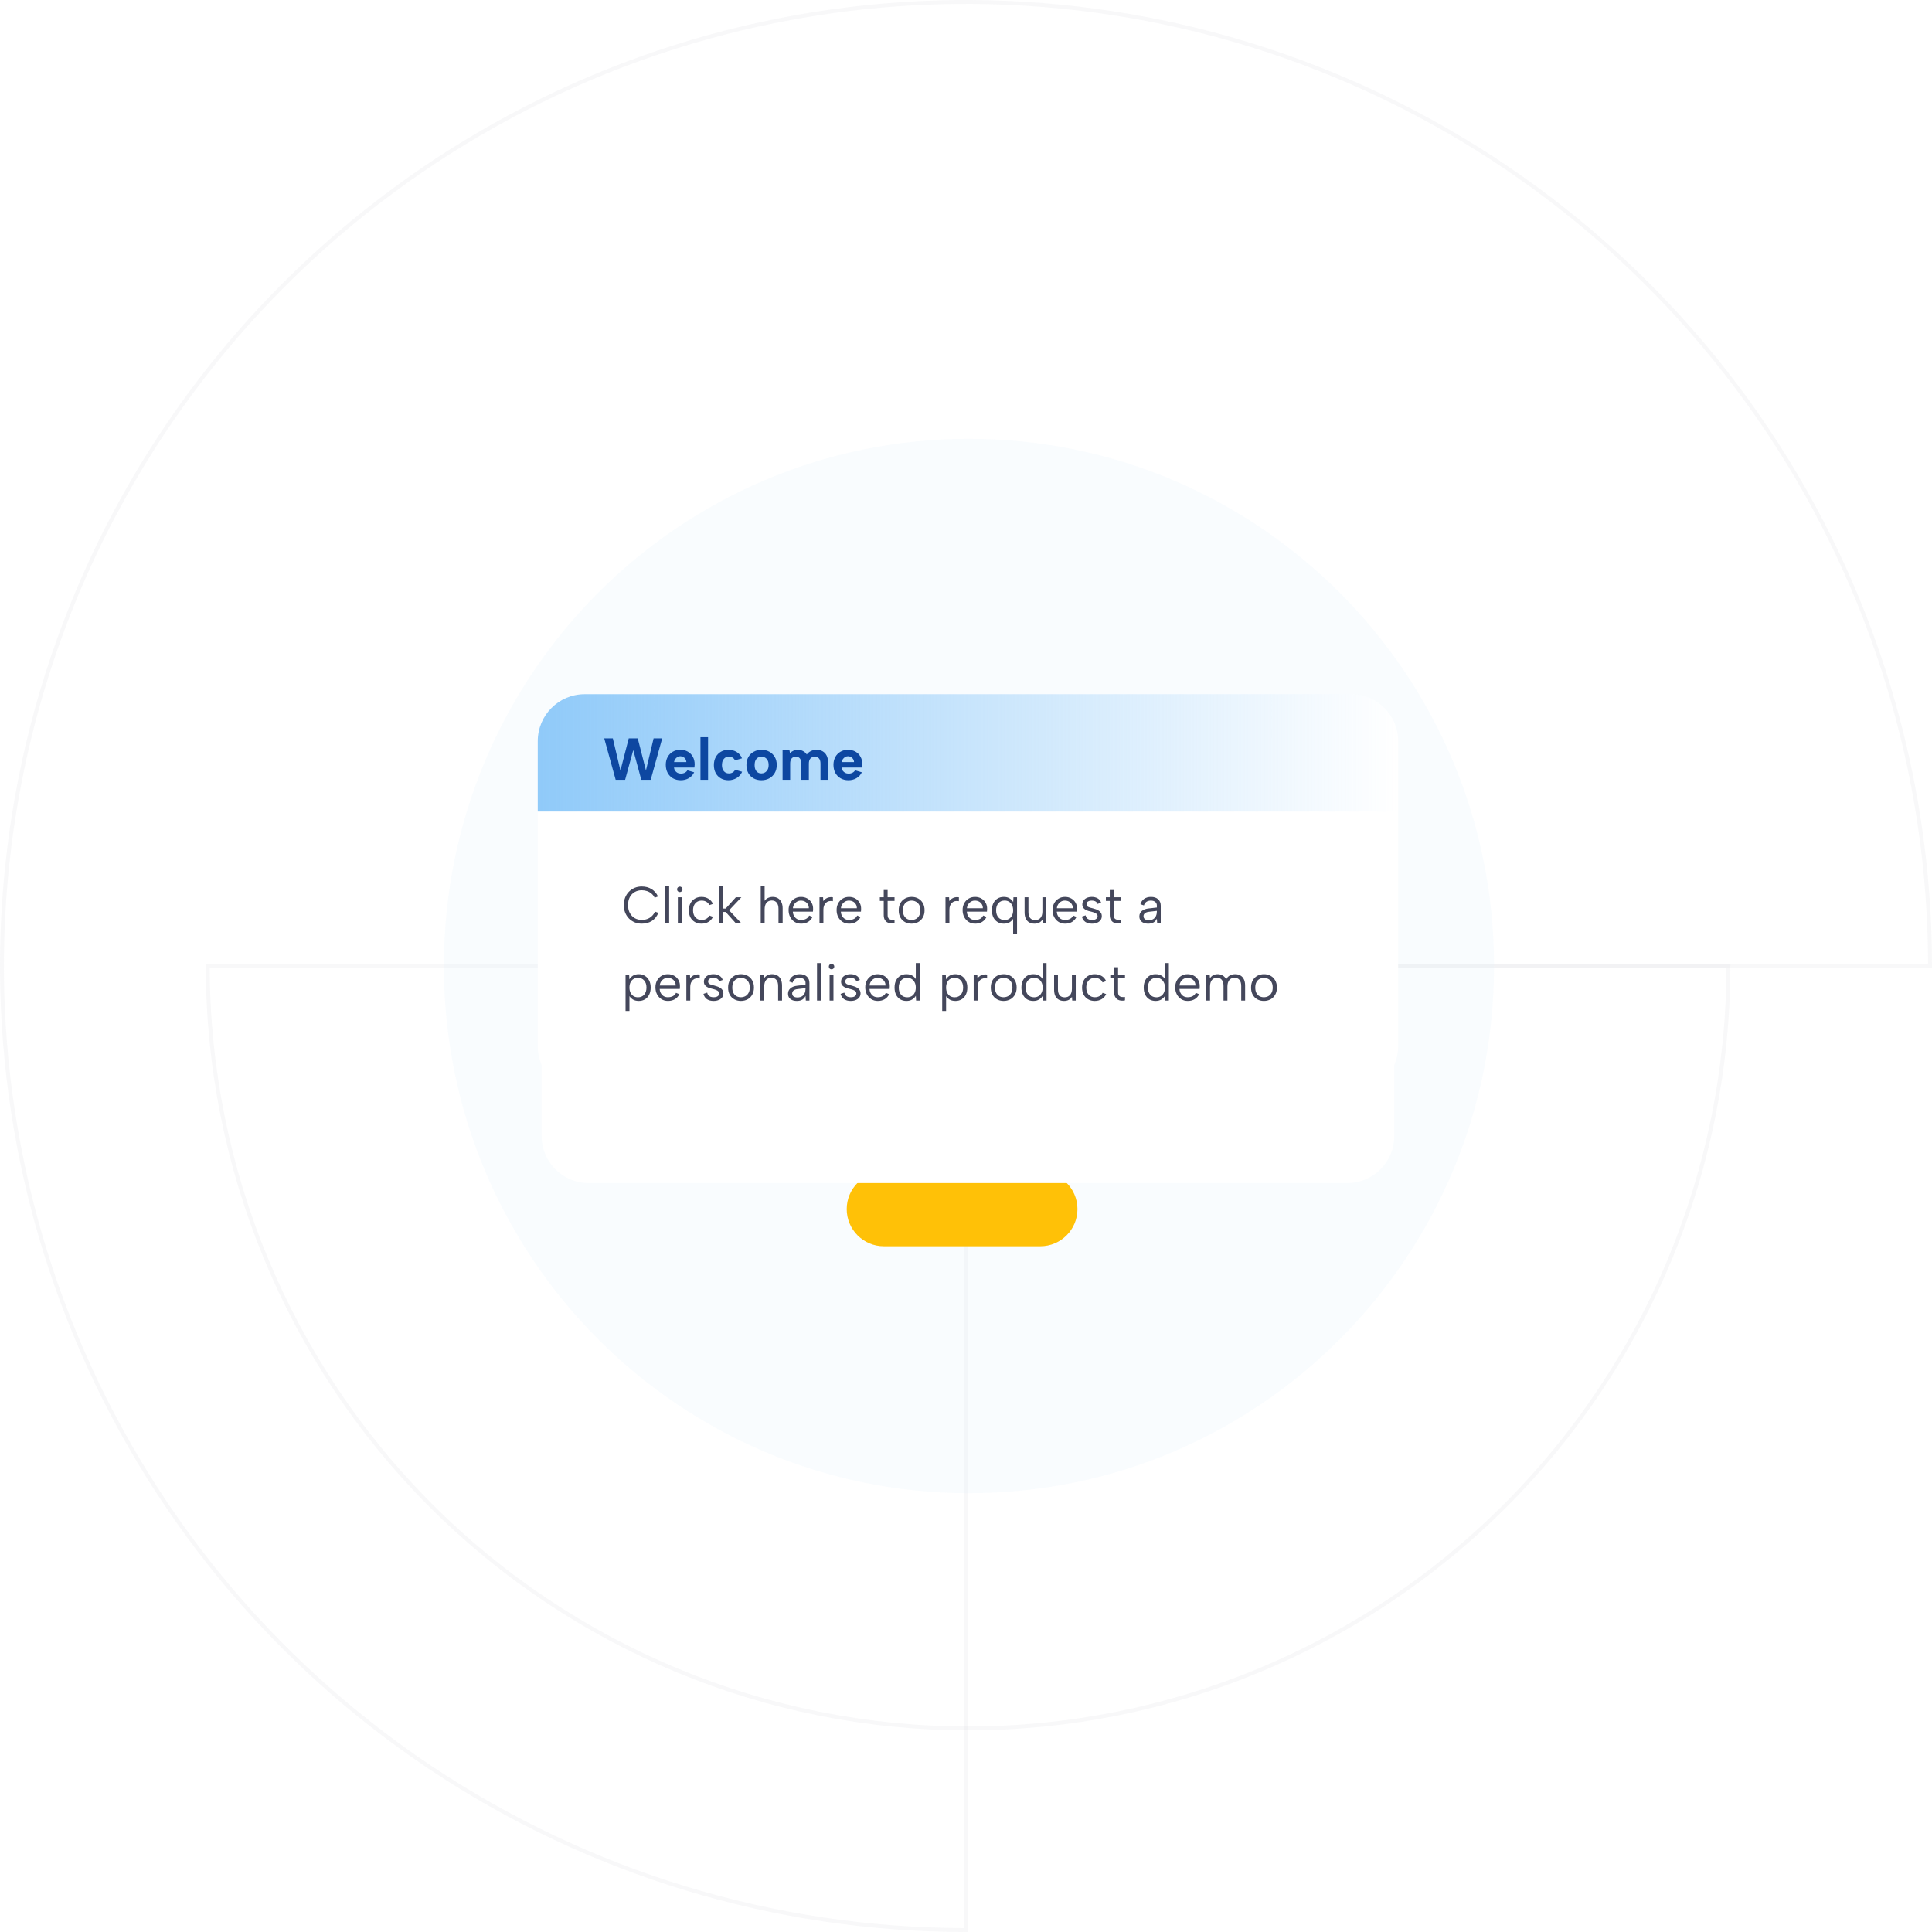 <svg width="494" height="494" viewBox="0 0 494 494" fill="none" xmlns="http://www.w3.org/2000/svg">
<path opacity="0.2" fill-rule="evenodd" clip-rule="evenodd" d="M53.626 247.499C53.757 298.889 74.172 348.145 110.42 384.493C146.784 420.958 196.105 441.443 247.532 441.443C298.959 441.443 348.28 420.958 384.645 384.492C420.892 348.145 441.308 298.889 441.439 247.499L53.626 247.499ZM442.44 246.499V246.999C442.44 298.834 421.905 348.546 385.353 385.199C348.801 421.852 299.226 442.443 247.532 442.443C195.839 442.443 146.264 421.852 109.712 385.199C73.159 348.546 52.625 298.834 52.625 246.999L52.625 246.499L442.44 246.499Z" fill="#DDDEE2"/>
<path opacity="0.2" fill-rule="evenodd" clip-rule="evenodd" d="M198.813 4.746C246.726 -4.784 296.39 0.107 341.523 18.802C386.656 37.497 425.232 69.155 452.373 109.774C479.514 150.393 494 198.148 494 247V247.5H247.5V494H247C198.148 494 150.393 479.514 109.774 452.373C69.155 425.232 37.497 386.656 18.802 341.523C0.107 296.39 -4.784 246.726 4.746 198.813C14.277 150.899 37.801 106.888 72.345 72.345C106.888 37.801 150.899 14.277 198.813 4.746ZM341.14 19.726C296.19 1.107 246.727 -3.765 199.008 5.727C151.289 15.219 107.456 38.648 73.052 73.052C38.648 107.456 15.219 151.289 5.727 199.008C-3.765 246.727 1.107 296.19 19.726 341.14C38.345 386.091 69.875 424.511 110.33 451.542C150.646 478.48 198.02 492.901 246.5 493V246.5H493C492.901 198.02 478.48 150.646 451.542 110.33C424.511 69.875 386.091 38.345 341.14 19.726Z" fill="#DDDEE2"/>
<path opacity="0.2" d="M382.019 246.999C382.019 321.445 321.909 381.796 247.759 381.796C173.61 381.796 113.5 321.445 113.5 246.999C113.5 172.553 173.61 112.203 247.759 112.203C321.909 112.203 382.019 172.553 382.019 246.999Z" fill="#E3F2FD"/>
<path d="M216.5 309.161C216.5 303.914 220.753 299.661 226 299.661H266C271.247 299.661 275.5 303.914 275.5 309.161V309.161C275.5 314.408 271.247 318.661 266 318.661H226C220.753 318.661 216.5 314.408 216.5 309.161V309.161Z" fill="#FFC107"/>
<g filter="url(#filter0_d_6352_77)">
<path d="M138.5 190.5C138.5 183.873 143.873 178.5 150.5 178.5H344.5C351.127 178.5 356.5 183.873 356.5 190.5V266.5C356.5 273.127 351.127 278.5 344.5 278.5H150.5C143.873 278.5 138.5 273.127 138.5 266.5V190.5Z" fill="white"/>
</g>
<path d="M137.5 189.5C137.5 182.873 142.873 177.5 149.5 177.5H345.5C352.127 177.5 357.5 182.873 357.5 189.5V267.5C357.5 274.127 352.127 279.5 345.5 279.5H149.5C142.873 279.5 137.5 274.127 137.5 267.5V189.5Z" fill="white"/>
<path d="M137.5 189.5C137.5 182.873 142.873 177.5 149.5 177.5H345.5C352.127 177.5 357.5 182.873 357.5 189.5V207.5H137.5V189.5Z" fill="url(#paint0_linear_6352_77)"/>
<path d="M216.935 199.5C216.176 199.5 215.509 199.334 214.932 199.001C214.356 198.668 213.906 198.204 213.582 197.609C213.269 197.014 213.112 196.328 213.112 195.551C213.112 194.804 213.269 194.144 213.582 193.569C213.896 192.994 214.331 192.545 214.887 192.222C215.453 191.889 216.096 191.723 216.814 191.723C217.542 191.723 218.184 191.879 218.74 192.192C219.296 192.505 219.726 192.943 220.03 193.508C220.343 194.063 220.5 194.714 220.5 195.46C220.5 195.571 220.49 195.697 220.47 195.838C220.46 195.97 220.444 196.111 220.424 196.262H215.206C215.246 196.585 215.347 196.862 215.509 197.094C215.681 197.316 215.888 197.493 216.131 197.624C216.384 197.745 216.667 197.805 216.98 197.805C217.355 197.805 217.688 197.73 217.982 197.578C218.285 197.417 218.503 197.21 218.634 196.958L220.363 197.472C220.06 198.118 219.605 198.617 218.998 198.97C218.401 199.323 217.714 199.5 216.935 199.5ZM218.376 194.855C218.366 194.572 218.29 194.32 218.149 194.098C218.007 193.866 217.82 193.69 217.587 193.569C217.355 193.438 217.097 193.372 216.814 193.372C216.561 193.372 216.323 193.438 216.101 193.569C215.878 193.7 215.686 193.876 215.524 194.098C215.372 194.31 215.271 194.562 215.221 194.855H218.376Z" fill="#0D47A1"/>
<path d="M200.099 191.829H201.859L201.995 192.57C202.238 192.318 202.526 192.116 202.86 191.965C203.204 191.804 203.578 191.723 203.982 191.723C204.468 191.723 204.913 191.829 205.317 192.041C205.722 192.242 206.046 192.535 206.288 192.918C206.561 192.545 206.915 192.252 207.35 192.041C207.795 191.829 208.276 191.723 208.791 191.723C209.388 191.723 209.904 191.849 210.339 192.101C210.784 192.353 211.128 192.721 211.37 193.206C211.613 193.68 211.734 194.27 211.734 194.976V199.394H209.793V195.233C209.793 194.658 209.666 194.224 209.413 193.932C209.161 193.639 208.801 193.493 208.336 193.493C207.861 193.493 207.487 193.644 207.214 193.947C206.951 194.25 206.819 194.688 206.819 195.263V199.394H204.877V195.233C204.877 194.658 204.761 194.224 204.529 193.932C204.306 193.639 203.962 193.493 203.497 193.493C203.022 193.493 202.658 193.644 202.405 193.947C202.162 194.24 202.041 194.673 202.041 195.248V199.394H200.099V191.829Z" fill="#0D47A1"/>
<path d="M194.683 199.5C193.945 199.5 193.288 199.344 192.711 199.031C192.135 198.708 191.68 198.259 191.346 197.684C191.022 197.099 190.86 196.413 190.86 195.627C190.86 194.83 191.027 194.139 191.361 193.554C191.705 192.969 192.17 192.52 192.757 192.207C193.343 191.884 194.001 191.723 194.729 191.723C195.457 191.723 196.114 191.884 196.701 192.207C197.287 192.52 197.753 192.969 198.097 193.554C198.44 194.129 198.612 194.809 198.612 195.596C198.612 196.393 198.435 197.084 198.081 197.669C197.738 198.254 197.267 198.708 196.671 199.031C196.084 199.344 195.422 199.5 194.683 199.5ZM194.668 197.76C194.982 197.76 195.28 197.684 195.563 197.533C195.846 197.372 196.079 197.135 196.261 196.822C196.443 196.499 196.534 196.091 196.534 195.596C196.534 195.122 196.448 194.729 196.276 194.416C196.104 194.093 195.877 193.856 195.593 193.705C195.32 193.544 195.022 193.463 194.698 193.463C194.385 193.463 194.092 193.544 193.819 193.705C193.556 193.856 193.343 194.093 193.181 194.416C193.03 194.729 192.954 195.132 192.954 195.627C192.954 196.101 193.03 196.499 193.181 196.822C193.333 197.135 193.54 197.372 193.803 197.533C194.066 197.684 194.355 197.76 194.668 197.76Z" fill="#0D47A1"/>
<path d="M186.251 199.5C185.513 199.5 184.866 199.339 184.309 199.016C183.753 198.693 183.318 198.244 183.005 197.669C182.691 197.084 182.534 196.408 182.534 195.642C182.534 194.865 182.691 194.184 183.005 193.599C183.318 193.014 183.758 192.555 184.325 192.222C184.891 191.889 185.543 191.723 186.282 191.723C187.08 191.723 187.788 191.92 188.405 192.313C189.032 192.706 189.472 193.236 189.725 193.902L187.92 194.416C187.799 194.124 187.596 193.892 187.313 193.72C187.04 193.549 186.727 193.463 186.373 193.463C186.019 193.463 185.705 193.554 185.432 193.735C185.169 193.917 184.962 194.169 184.81 194.492C184.668 194.815 184.598 195.193 184.598 195.627C184.598 196.282 184.759 196.802 185.083 197.185C185.407 197.568 185.842 197.76 186.388 197.76C186.732 197.76 187.045 197.679 187.328 197.518C187.611 197.346 187.824 197.114 187.965 196.822L189.756 197.336C189.482 197.992 189.027 198.517 188.39 198.91C187.763 199.303 187.05 199.5 186.251 199.5Z" fill="#0D47A1"/>
<path d="M179.106 188.5H181.048V199.394H179.106V188.5Z" fill="#0D47A1"/>
<path d="M174.061 199.5C173.303 199.5 172.635 199.334 172.059 199.001C171.482 198.668 171.032 198.204 170.709 197.609C170.395 197.014 170.238 196.328 170.238 195.551C170.238 194.804 170.395 194.144 170.709 193.569C171.022 192.994 171.457 192.545 172.013 192.222C172.58 191.889 173.222 191.723 173.94 191.723C174.668 191.723 175.31 191.879 175.866 192.192C176.423 192.505 176.852 192.943 177.156 193.508C177.469 194.063 177.626 194.714 177.626 195.46C177.626 195.571 177.616 195.697 177.596 195.838C177.586 195.97 177.571 196.111 177.55 196.262H172.332C172.372 196.585 172.473 196.862 172.635 197.094C172.807 197.316 173.014 197.493 173.257 197.624C173.51 197.745 173.793 197.805 174.107 197.805C174.481 197.805 174.815 197.73 175.108 197.578C175.411 197.417 175.629 197.21 175.76 196.958L177.49 197.472C177.186 198.118 176.731 198.617 176.124 198.97C175.528 199.323 174.84 199.5 174.061 199.5ZM175.502 194.855C175.492 194.572 175.416 194.32 175.275 194.098C175.133 193.866 174.946 193.69 174.713 193.569C174.481 193.438 174.223 193.372 173.94 193.372C173.687 193.372 173.449 193.438 173.227 193.569C173.004 193.7 172.812 193.876 172.65 194.098C172.499 194.31 172.397 194.562 172.347 194.855H175.502Z" fill="#0D47A1"/>
<path d="M159.84 199.394H157.428L154.5 188.803H156.7L158.641 197.034L160.765 188.803H163.071L165.165 197.003L167.122 188.803H169.321L166.378 199.394H163.981L161.918 191.798L159.84 199.394Z" fill="#0D47A1"/>
<path d="M323.168 255.931C322.539 255.931 321.977 255.793 321.482 255.518C320.986 255.243 320.597 254.853 320.313 254.347C320.03 253.832 319.889 253.224 319.889 252.523C319.889 251.813 320.03 251.201 320.313 250.686C320.605 250.172 320.999 249.777 321.495 249.502C321.999 249.227 322.566 249.089 323.194 249.089C323.823 249.089 324.385 249.227 324.88 249.502C325.385 249.777 325.779 250.172 326.062 250.686C326.354 251.192 326.5 251.796 326.5 252.497C326.5 253.207 326.354 253.819 326.062 254.334C325.77 254.848 325.372 255.243 324.867 255.518C324.363 255.793 323.796 255.931 323.168 255.931ZM323.154 254.986C323.544 254.986 323.911 254.902 324.256 254.733C324.602 254.556 324.88 254.285 325.093 253.921C325.314 253.548 325.425 253.078 325.425 252.51C325.425 251.933 325.318 251.463 325.106 251.099C324.894 250.735 324.615 250.469 324.27 250.3C323.933 250.123 323.57 250.034 323.181 250.034C322.792 250.034 322.429 250.123 322.092 250.3C321.756 250.469 321.482 250.74 321.269 251.112C321.066 251.476 320.964 251.942 320.964 252.51C320.964 253.087 321.066 253.557 321.269 253.921C321.473 254.285 321.738 254.556 322.066 254.733C322.402 254.902 322.765 254.986 323.154 254.986Z" fill="#44475B"/>
<path d="M308.398 249.182H309.314L309.381 250.141C309.576 249.821 309.837 249.568 310.164 249.382C310.5 249.187 310.899 249.089 311.359 249.089C311.828 249.089 312.253 249.205 312.633 249.435C313.023 249.657 313.324 249.99 313.536 250.434C313.74 249.981 314.05 249.644 314.466 249.422C314.882 249.2 315.342 249.089 315.846 249.089C316.342 249.089 316.78 249.2 317.161 249.422C317.541 249.635 317.838 249.959 318.05 250.394C318.262 250.82 318.369 251.356 318.369 252.004V255.838H317.373V252.124C317.373 251.432 317.223 250.908 316.922 250.553C316.63 250.19 316.209 250.008 315.66 250.008C315.103 250.008 314.66 250.203 314.333 250.593C314.005 250.975 313.842 251.543 313.842 252.297V255.838H312.846V252.124C312.846 251.432 312.704 250.908 312.421 250.553C312.138 250.19 311.722 250.008 311.173 250.008C310.616 250.008 310.177 250.203 309.859 250.593C309.549 250.975 309.394 251.543 309.394 252.297V255.838H308.398V249.182Z" fill="#44475B"/>
<path d="M303.693 255.931C303.073 255.931 302.52 255.78 302.033 255.478C301.555 255.177 301.179 254.764 300.905 254.241C300.63 253.717 300.493 253.118 300.493 252.444C300.493 251.796 300.63 251.219 300.905 250.713C301.179 250.207 301.555 249.812 302.033 249.528C302.511 249.236 303.055 249.089 303.666 249.089C304.268 249.089 304.803 249.222 305.273 249.489C305.751 249.755 306.122 250.123 306.388 250.593C306.653 251.064 306.777 251.601 306.759 252.204C306.759 252.302 306.755 252.404 306.746 252.51C306.737 252.617 306.729 252.732 306.72 252.856H301.582C301.6 253.273 301.701 253.642 301.887 253.961C302.073 254.28 302.316 254.533 302.617 254.72C302.927 254.897 303.277 254.986 303.666 254.986C304.18 254.986 304.613 254.888 304.967 254.693C305.33 254.498 305.591 254.218 305.751 253.854L306.613 254.201C306.348 254.76 305.963 255.19 305.458 255.492C304.954 255.785 304.365 255.931 303.693 255.931ZM305.671 251.991C305.68 251.609 305.596 251.272 305.419 250.979C305.25 250.686 305.011 250.456 304.702 250.287C304.392 250.119 304.033 250.034 303.626 250.034C303.272 250.034 302.949 250.119 302.657 250.287C302.365 250.456 302.122 250.691 301.927 250.993C301.741 251.285 301.631 251.618 301.595 251.991H305.671Z" fill="#44475B"/>
<path d="M297.978 250.527L297.872 250.54V246.254H298.868V255.838H297.952L297.885 254.6C297.682 254.973 297.376 255.288 296.969 255.545C296.571 255.802 296.075 255.931 295.482 255.931C294.872 255.931 294.336 255.793 293.876 255.518C293.424 255.234 293.07 254.835 292.814 254.32C292.566 253.806 292.442 253.202 292.442 252.51C292.442 251.818 292.566 251.219 292.814 250.713C293.07 250.198 293.424 249.799 293.876 249.515C294.336 249.231 294.872 249.089 295.482 249.089C296.111 249.089 296.633 249.227 297.049 249.502C297.465 249.777 297.775 250.119 297.978 250.527ZM293.517 252.51C293.517 253.273 293.712 253.881 294.102 254.334C294.491 254.777 295.022 254.999 295.695 254.999C296.111 254.999 296.482 254.902 296.81 254.706C297.137 254.511 297.394 254.227 297.58 253.854C297.775 253.482 297.872 253.034 297.872 252.51C297.872 251.987 297.775 251.543 297.58 251.179C297.394 250.806 297.137 250.522 296.81 250.327C296.482 250.123 296.111 250.021 295.695 250.021C295.031 250.021 294.5 250.247 294.102 250.7C293.712 251.144 293.517 251.747 293.517 252.51Z" fill="#44475B"/>
<path d="M284.89 249.182V247.319H285.886V249.182H287.652V250.114H285.886V253.695C285.886 254.103 285.97 254.4 286.138 254.587C286.315 254.773 286.536 254.884 286.802 254.919C287.076 254.955 287.36 254.955 287.652 254.919V255.785C287.306 255.864 286.966 255.887 286.629 255.851C286.302 255.816 286.005 255.718 285.74 255.558C285.483 255.39 285.275 255.155 285.116 254.853C284.965 254.551 284.89 254.165 284.89 253.695V250.114H283.895V249.182H284.89Z" fill="#44475B"/>
<path d="M279.916 255.931C279.27 255.931 278.704 255.789 278.217 255.505C277.73 255.221 277.35 254.826 277.075 254.32C276.81 253.806 276.677 253.211 276.677 252.537C276.677 251.853 276.81 251.254 277.075 250.74C277.35 250.216 277.73 249.812 278.217 249.528C278.704 249.236 279.27 249.089 279.916 249.089C280.598 249.089 281.195 249.249 281.708 249.568C282.222 249.879 282.594 250.314 282.824 250.873L281.908 251.192C281.775 250.837 281.531 250.558 281.177 250.354C280.832 250.141 280.43 250.034 279.969 250.034C279.518 250.034 279.124 250.136 278.788 250.34C278.46 250.545 278.204 250.833 278.018 251.206C277.841 251.578 277.752 252.018 277.752 252.523C277.752 253.269 277.951 253.868 278.35 254.32C278.748 254.764 279.279 254.986 279.943 254.986C280.394 254.986 280.797 254.884 281.151 254.68C281.505 254.476 281.766 254.201 281.934 253.854L282.837 254.174C282.598 254.724 282.222 255.155 281.708 255.465C281.195 255.776 280.598 255.931 279.916 255.931Z" fill="#44475B"/>
<path d="M275.064 255.838H274.161L274.094 254.879C273.891 255.217 273.616 255.478 273.271 255.665C272.926 255.842 272.523 255.931 272.063 255.931C271.55 255.931 271.103 255.825 270.722 255.612C270.342 255.399 270.045 255.079 269.833 254.653C269.629 254.227 269.527 253.69 269.527 253.043V249.182H270.51V252.936C270.51 253.619 270.656 254.138 270.948 254.493C271.249 254.839 271.678 255.013 272.236 255.013C272.802 255.013 273.249 254.831 273.577 254.467C273.913 254.094 274.081 253.535 274.081 252.79V249.182H275.064V255.838Z" fill="#44475B"/>
<path d="M266.707 250.527L266.601 250.54V246.254H267.597V255.838H266.68L266.614 254.6C266.411 254.973 266.105 255.288 265.698 255.545C265.3 255.802 264.804 255.931 264.211 255.931C263.6 255.931 263.065 255.793 262.605 255.518C262.153 255.234 261.799 254.835 261.543 254.32C261.295 253.806 261.171 253.202 261.171 252.51C261.171 251.818 261.295 251.219 261.543 250.713C261.799 250.198 262.153 249.799 262.605 249.515C263.065 249.231 263.6 249.089 264.211 249.089C264.84 249.089 265.362 249.227 265.778 249.502C266.194 249.777 266.503 250.119 266.707 250.527ZM262.246 252.51C262.246 253.273 262.441 253.881 262.83 254.334C263.22 254.777 263.751 254.999 264.424 254.999C264.84 254.999 265.211 254.902 265.539 254.706C265.866 254.511 266.123 254.227 266.309 253.854C266.503 253.482 266.601 253.034 266.601 252.51C266.601 251.987 266.503 251.543 266.309 251.179C266.123 250.806 265.866 250.522 265.539 250.327C265.211 250.123 264.84 250.021 264.424 250.021C263.76 250.021 263.229 250.247 262.83 250.7C262.441 251.144 262.246 251.747 262.246 252.51Z" fill="#44475B"/>
<path d="M256.619 255.931C255.991 255.931 255.429 255.793 254.933 255.518C254.438 255.243 254.048 254.853 253.765 254.347C253.482 253.832 253.34 253.224 253.34 252.523C253.34 251.813 253.482 251.201 253.765 250.686C254.057 250.172 254.451 249.777 254.947 249.502C255.451 249.227 256.018 249.089 256.646 249.089C257.274 249.089 257.836 249.227 258.332 249.502C258.836 249.777 259.23 250.172 259.514 250.686C259.806 251.192 259.952 251.796 259.952 252.497C259.952 253.207 259.806 253.819 259.514 254.334C259.221 254.848 258.823 255.243 258.319 255.518C257.814 255.793 257.248 255.931 256.619 255.931ZM256.606 254.986C256.996 254.986 257.363 254.902 257.708 254.733C258.053 254.556 258.332 254.285 258.544 253.921C258.766 253.548 258.876 253.078 258.876 252.51C258.876 251.933 258.77 251.463 258.558 251.099C258.345 250.735 258.066 250.469 257.721 250.3C257.385 250.123 257.022 250.034 256.633 250.034C256.243 250.034 255.88 250.123 255.544 250.3C255.208 250.469 254.933 250.74 254.721 251.112C254.517 251.476 254.416 251.942 254.416 252.51C254.416 253.087 254.517 253.557 254.721 253.921C254.924 254.285 255.19 254.556 255.517 254.733C255.854 254.902 256.217 254.986 256.606 254.986Z" fill="#44475B"/>
<path d="M248.968 249.182H249.884L249.937 250.154C250.114 249.914 250.326 249.71 250.574 249.542C250.831 249.373 251.11 249.258 251.411 249.196C251.72 249.125 252.048 249.12 252.393 249.182V250.181C252.021 250.11 251.685 250.11 251.384 250.181C251.092 250.252 250.84 250.385 250.627 250.58C250.415 250.775 250.251 251.024 250.136 251.325C250.021 251.618 249.963 251.96 249.963 252.35V255.838H248.968V249.182Z" fill="#44475B"/>
<path d="M241.806 254.493L241.912 254.48V258.5H240.917V249.182H241.833L241.899 250.42C242.103 250.048 242.404 249.733 242.802 249.475C243.2 249.218 243.7 249.089 244.302 249.089C244.877 249.089 245.395 249.231 245.855 249.515C246.315 249.79 246.678 250.185 246.944 250.7C247.209 251.206 247.342 251.809 247.342 252.51C247.342 253.202 247.214 253.806 246.957 254.32C246.709 254.826 246.355 255.221 245.895 255.505C245.444 255.789 244.913 255.931 244.302 255.931C243.665 255.931 243.138 255.793 242.722 255.518C242.306 255.243 242.001 254.902 241.806 254.493ZM246.267 252.51C246.267 251.747 246.068 251.144 245.669 250.7C245.28 250.247 244.753 250.021 244.09 250.021C243.674 250.021 243.297 250.119 242.961 250.314C242.634 250.509 242.377 250.793 242.191 251.166C242.005 251.538 241.912 251.987 241.912 252.51C241.912 253.025 242.005 253.468 242.191 253.841C242.377 254.214 242.634 254.502 242.961 254.706C243.297 254.902 243.674 254.999 244.09 254.999C244.753 254.999 245.28 254.777 245.669 254.334C246.068 253.881 246.267 253.273 246.267 252.51Z" fill="#44475B"/>
<path d="M234.269 250.527L234.163 250.54V246.254H235.159V255.838H234.243L234.176 254.6C233.973 254.973 233.667 255.288 233.26 255.545C232.862 255.802 232.366 255.931 231.773 255.931C231.163 255.931 230.627 255.793 230.167 255.518C229.715 255.234 229.361 254.835 229.105 254.32C228.857 253.806 228.733 253.202 228.733 252.51C228.733 251.818 228.857 251.219 229.105 250.713C229.361 250.198 229.715 249.799 230.167 249.515C230.627 249.231 231.163 249.089 231.773 249.089C232.402 249.089 232.924 249.227 233.34 249.502C233.756 249.777 234.066 250.119 234.269 250.527ZM229.808 252.51C229.808 253.273 230.003 253.881 230.393 254.334C230.782 254.777 231.313 254.999 231.986 254.999C232.402 254.999 232.773 254.902 233.101 254.706C233.428 254.511 233.685 254.227 233.871 253.854C234.066 253.482 234.163 253.034 234.163 252.51C234.163 251.987 234.066 251.543 233.871 251.179C233.685 250.806 233.428 250.522 233.101 250.327C232.773 250.123 232.402 250.021 231.986 250.021C231.322 250.021 230.791 250.247 230.393 250.7C230.003 251.144 229.808 251.747 229.808 252.51Z" fill="#44475B"/>
<path d="M224.439 255.931C223.819 255.931 223.266 255.78 222.779 255.478C222.301 255.177 221.925 254.764 221.651 254.241C221.377 253.717 221.239 253.118 221.239 252.444C221.239 251.796 221.377 251.219 221.651 250.713C221.925 250.207 222.301 249.812 222.779 249.528C223.257 249.236 223.802 249.089 224.412 249.089C225.014 249.089 225.55 249.222 226.019 249.489C226.497 249.755 226.868 250.123 227.134 250.593C227.399 251.064 227.523 251.601 227.506 252.204C227.506 252.302 227.501 252.404 227.492 252.51C227.483 252.617 227.475 252.732 227.466 252.856H222.328C222.346 253.273 222.447 253.642 222.633 253.961C222.819 254.28 223.063 254.533 223.364 254.72C223.673 254.897 224.023 254.986 224.412 254.986C224.926 254.986 225.359 254.888 225.713 254.693C226.076 254.498 226.337 254.218 226.497 253.854L227.36 254.201C227.094 254.76 226.709 255.19 226.205 255.492C225.7 255.785 225.112 255.931 224.439 255.931ZM226.417 251.991C226.426 251.609 226.342 251.272 226.165 250.979C225.997 250.686 225.758 250.456 225.448 250.287C225.138 250.119 224.78 250.034 224.372 250.034C224.018 250.034 223.695 250.119 223.403 250.287C223.111 250.456 222.868 250.691 222.673 250.993C222.487 251.285 222.377 251.618 222.341 251.991H226.417Z" fill="#44475B"/>
<path d="M215.894 253.801C215.947 254.067 216.045 254.289 216.186 254.467C216.328 254.635 216.509 254.764 216.731 254.853C216.961 254.942 217.226 254.986 217.527 254.986C217.996 254.986 218.35 254.897 218.589 254.72C218.837 254.533 218.961 254.303 218.961 254.028C218.961 253.797 218.886 253.61 218.735 253.468C218.594 253.326 218.403 253.211 218.165 253.122C217.926 253.025 217.66 252.94 217.368 252.869C217.138 252.816 216.89 252.754 216.624 252.683C216.359 252.603 216.107 252.497 215.868 252.364C215.629 252.231 215.434 252.058 215.284 251.845C215.133 251.632 215.058 251.352 215.058 251.006C215.058 250.624 215.16 250.292 215.363 250.008C215.576 249.715 215.863 249.489 216.226 249.329C216.598 249.169 217.023 249.089 217.501 249.089C218.049 249.089 218.536 249.209 218.961 249.449C219.395 249.688 219.696 250.061 219.864 250.567L218.935 250.886C218.873 250.655 218.757 250.478 218.589 250.354C218.43 250.229 218.249 250.145 218.045 250.101C217.85 250.056 217.656 250.034 217.461 250.034C217.063 250.034 216.74 250.114 216.492 250.274C216.253 250.425 216.133 250.655 216.133 250.966C216.133 251.135 216.173 251.277 216.253 251.392C216.332 251.498 216.443 251.587 216.585 251.658C216.726 251.729 216.894 251.791 217.089 251.845C217.284 251.889 217.496 251.942 217.726 252.004C217.983 252.066 218.244 252.146 218.51 252.244C218.775 252.333 219.023 252.452 219.253 252.603C219.483 252.745 219.669 252.932 219.811 253.162C219.961 253.384 220.036 253.664 220.036 254.001C220.036 254.391 219.93 254.733 219.718 255.026C219.505 255.31 219.209 255.532 218.828 255.691C218.457 255.851 218.023 255.931 217.527 255.931C216.846 255.931 216.279 255.78 215.828 255.478C215.385 255.168 215.089 254.715 214.938 254.121L215.894 253.801Z" fill="#44475B"/>
<path d="M212.126 249.182H213.109V255.838H212.126V249.182ZM212.631 247.851C212.427 247.851 212.259 247.785 212.126 247.652C211.994 247.518 211.927 247.354 211.927 247.159C211.927 246.955 211.994 246.786 212.126 246.653C212.259 246.52 212.427 246.454 212.631 246.454C212.817 246.454 212.976 246.52 213.109 246.653C213.25 246.786 213.321 246.955 213.321 247.159C213.321 247.354 213.25 247.518 213.109 247.652C212.976 247.785 212.817 247.851 212.631 247.851Z" fill="#44475B"/>
<path d="M208.906 246.254H209.902V255.838H208.906V246.254Z" fill="#44475B"/>
<path d="M206.048 255.838L205.968 254.64C205.782 255.048 205.508 255.367 205.145 255.598C204.782 255.82 204.322 255.931 203.764 255.931C203.287 255.931 202.879 255.856 202.543 255.705C202.207 255.554 201.946 255.341 201.76 255.066C201.583 254.782 201.494 254.449 201.494 254.067C201.494 253.508 201.702 253.051 202.118 252.696C202.534 252.333 203.136 252.111 203.924 252.031L205.968 251.805V251.272C205.968 250.899 205.831 250.602 205.557 250.38C205.282 250.15 204.911 250.034 204.442 250.034C203.981 250.034 203.596 250.141 203.287 250.354C202.986 250.567 202.778 250.873 202.663 251.272L201.76 250.953C201.937 250.367 202.26 249.91 202.729 249.582C203.207 249.253 203.787 249.089 204.468 249.089C205.256 249.089 205.866 249.293 206.3 249.701C206.743 250.101 206.964 250.647 206.964 251.339V255.838H206.048ZM205.968 252.657L203.91 252.896C203.468 252.949 203.132 253.074 202.902 253.269C202.671 253.455 202.556 253.704 202.556 254.014C202.556 254.325 202.667 254.573 202.888 254.76C203.118 254.946 203.446 255.039 203.871 255.039C204.357 255.039 204.756 254.942 205.065 254.746C205.375 254.551 205.601 254.289 205.743 253.961C205.893 253.624 205.968 253.26 205.968 252.869V252.657Z" fill="#44475B"/>
<path d="M194.412 249.182H195.328L195.381 250.127C195.593 249.799 195.872 249.546 196.217 249.369C196.563 249.182 196.965 249.089 197.425 249.089C197.93 249.089 198.373 249.2 198.753 249.422C199.134 249.635 199.43 249.959 199.643 250.394C199.855 250.82 199.961 251.356 199.961 252.004V255.838H198.965V252.124C198.965 251.432 198.815 250.908 198.514 250.553C198.222 250.19 197.797 250.008 197.24 250.008C196.664 250.008 196.213 250.198 195.885 250.58C195.567 250.962 195.408 251.525 195.408 252.27V255.838H194.412V249.182Z" fill="#44475B"/>
<path d="M189.449 255.931C188.82 255.931 188.258 255.793 187.763 255.518C187.267 255.243 186.878 254.853 186.594 254.347C186.311 253.832 186.17 253.224 186.17 252.523C186.17 251.813 186.311 251.201 186.594 250.686C186.886 250.172 187.28 249.777 187.776 249.502C188.28 249.227 188.847 249.089 189.475 249.089C190.104 249.089 190.666 249.227 191.161 249.502C191.666 249.777 192.06 250.172 192.343 250.686C192.635 251.192 192.781 251.796 192.781 252.497C192.781 253.207 192.635 253.819 192.343 254.334C192.051 254.848 191.653 255.243 191.148 255.518C190.644 255.793 190.077 255.931 189.449 255.931ZM189.435 254.986C189.825 254.986 190.192 254.902 190.537 254.733C190.883 254.556 191.161 254.285 191.374 253.921C191.595 253.548 191.706 253.078 191.706 252.51C191.706 251.933 191.599 251.463 191.387 251.099C191.175 250.735 190.896 250.469 190.551 250.3C190.214 250.123 189.851 250.034 189.462 250.034C189.073 250.034 188.71 250.123 188.373 250.3C188.037 250.469 187.763 250.74 187.55 251.112C187.347 251.476 187.245 251.942 187.245 252.51C187.245 253.087 187.347 253.557 187.55 253.921C187.754 254.285 188.019 254.556 188.347 254.733C188.683 254.902 189.046 254.986 189.435 254.986Z" fill="#44475B"/>
<path d="M180.825 253.801C180.878 254.067 180.975 254.289 181.117 254.467C181.258 254.635 181.44 254.764 181.661 254.853C181.891 254.942 182.157 254.986 182.457 254.986C182.927 254.986 183.281 254.897 183.52 254.72C183.767 254.533 183.891 254.303 183.891 254.028C183.891 253.797 183.816 253.61 183.666 253.468C183.524 253.326 183.334 253.211 183.095 253.122C182.856 253.025 182.59 252.94 182.298 252.869C182.068 252.816 181.82 252.754 181.555 252.683C181.289 252.603 181.037 252.497 180.798 252.364C180.559 252.231 180.364 252.058 180.214 251.845C180.063 251.632 179.988 251.352 179.988 251.006C179.988 250.624 180.09 250.292 180.293 250.008C180.506 249.715 180.794 249.489 181.156 249.329C181.528 249.169 181.953 249.089 182.431 249.089C182.98 249.089 183.466 249.209 183.891 249.449C184.325 249.688 184.626 250.061 184.794 250.567L183.865 250.886C183.803 250.655 183.688 250.478 183.52 250.354C183.36 250.229 183.179 250.145 182.975 250.101C182.781 250.056 182.586 250.034 182.391 250.034C181.993 250.034 181.67 250.114 181.422 250.274C181.183 250.425 181.063 250.655 181.063 250.966C181.063 251.135 181.103 251.277 181.183 251.392C181.263 251.498 181.373 251.587 181.515 251.658C181.656 251.729 181.825 251.791 182.019 251.845C182.214 251.889 182.426 251.942 182.657 252.004C182.913 252.066 183.174 252.146 183.44 252.244C183.705 252.333 183.953 252.452 184.183 252.603C184.413 252.745 184.599 252.932 184.741 253.162C184.891 253.384 184.967 253.664 184.967 254.001C184.967 254.391 184.86 254.733 184.648 255.026C184.436 255.31 184.139 255.532 183.759 255.691C183.387 255.851 182.953 255.931 182.457 255.931C181.776 255.931 181.21 255.78 180.758 255.478C180.316 255.168 180.019 254.715 179.869 254.121L180.825 253.801Z" fill="#44475B"/>
<path d="M175.496 249.182H176.412L176.465 250.154C176.642 249.914 176.855 249.71 177.103 249.542C177.359 249.373 177.638 249.258 177.939 249.196C178.249 249.125 178.576 249.12 178.921 249.182V250.181C178.55 250.11 178.213 250.11 177.912 250.181C177.62 250.252 177.368 250.385 177.156 250.58C176.943 250.775 176.78 251.024 176.664 251.325C176.549 251.618 176.492 251.96 176.492 252.35V255.838H175.496V249.182Z" fill="#44475B"/>
<path d="M170.79 255.931C170.171 255.931 169.618 255.78 169.131 255.478C168.653 255.177 168.277 254.764 168.003 254.241C167.728 253.717 167.591 253.118 167.591 252.444C167.591 251.796 167.728 251.219 168.003 250.713C168.277 250.207 168.653 249.812 169.131 249.528C169.609 249.236 170.153 249.089 170.764 249.089C171.366 249.089 171.901 249.222 172.37 249.489C172.848 249.755 173.22 250.123 173.486 250.593C173.751 251.064 173.875 251.601 173.857 252.204C173.857 252.302 173.853 252.404 173.844 252.51C173.835 252.617 173.826 252.732 173.817 252.856H168.68C168.697 253.273 168.799 253.642 168.985 253.961C169.171 254.28 169.414 254.533 169.715 254.72C170.025 254.897 170.375 254.986 170.764 254.986C171.277 254.986 171.711 254.888 172.065 254.693C172.428 254.498 172.689 254.218 172.848 253.854L173.711 254.201C173.446 254.76 173.061 255.19 172.556 255.492C172.052 255.785 171.463 255.931 170.79 255.931ZM172.769 251.991C172.777 251.609 172.693 251.272 172.516 250.979C172.348 250.686 172.109 250.456 171.799 250.287C171.49 250.119 171.131 250.034 170.724 250.034C170.37 250.034 170.047 250.119 169.755 250.287C169.463 250.456 169.219 250.691 169.025 250.993C168.839 251.285 168.728 251.618 168.693 251.991H172.769Z" fill="#44475B"/>
<path d="M160.841 254.493L160.947 254.48V258.5H159.951V249.182H160.867L160.934 250.42C161.137 250.048 161.438 249.733 161.837 249.475C162.235 249.218 162.735 249.089 163.337 249.089C163.912 249.089 164.43 249.231 164.89 249.515C165.35 249.79 165.713 250.185 165.979 250.7C166.244 251.206 166.377 251.809 166.377 252.51C166.377 253.202 166.249 253.806 165.992 254.32C165.744 254.826 165.39 255.221 164.93 255.505C164.478 255.789 163.947 255.931 163.337 255.931C162.7 255.931 162.173 255.793 161.757 255.518C161.341 255.243 161.036 254.902 160.841 254.493ZM165.302 252.51C165.302 251.747 165.102 251.144 164.704 250.7C164.315 250.247 163.788 250.021 163.124 250.021C162.708 250.021 162.332 250.119 161.996 250.314C161.668 250.509 161.412 250.793 161.226 251.166C161.04 251.538 160.947 251.987 160.947 252.51C160.947 253.025 161.04 253.468 161.226 253.841C161.412 254.214 161.668 254.502 161.996 254.706C162.332 254.902 162.708 254.999 163.124 254.999C163.788 254.999 164.315 254.777 164.704 254.334C165.102 253.881 165.302 253.273 165.302 252.51Z" fill="#44475B"/>
<path d="M295.881 236.084L295.801 234.886C295.616 235.294 295.341 235.614 294.978 235.844C294.615 236.066 294.155 236.177 293.598 236.177C293.12 236.177 292.713 236.102 292.376 235.951C292.04 235.8 291.779 235.587 291.593 235.312C291.416 235.028 291.327 234.695 291.327 234.314C291.327 233.754 291.535 233.297 291.951 232.942C292.367 232.579 292.969 232.357 293.757 232.277L295.801 232.051V231.518C295.801 231.146 295.664 230.848 295.39 230.626C295.115 230.396 294.744 230.28 294.275 230.28C293.814 230.28 293.429 230.387 293.12 230.6C292.819 230.813 292.611 231.119 292.496 231.518L291.593 231.199C291.77 230.613 292.093 230.156 292.562 229.828C293.04 229.499 293.62 229.335 294.301 229.335C295.089 229.335 295.7 229.539 296.133 229.948C296.576 230.347 296.797 230.893 296.797 231.585V236.084H295.881ZM295.801 232.903L293.744 233.142C293.301 233.195 292.965 233.32 292.735 233.515C292.505 233.701 292.389 233.95 292.389 234.26C292.389 234.571 292.5 234.819 292.721 235.006C292.952 235.192 293.279 235.285 293.704 235.285C294.191 235.285 294.589 235.188 294.899 234.992C295.208 234.797 295.434 234.535 295.576 234.207C295.726 233.87 295.801 233.506 295.801 233.116V232.903Z" fill="#44475B"/>
<path d="M283.762 229.428V227.565H284.758V229.428H286.524V230.36H284.758V233.941C284.758 234.349 284.842 234.646 285.01 234.833C285.187 235.019 285.409 235.13 285.674 235.165C285.948 235.201 286.232 235.201 286.524 235.165V236.031C286.179 236.11 285.838 236.133 285.501 236.097C285.174 236.062 284.877 235.964 284.612 235.804C284.355 235.636 284.147 235.401 283.988 235.099C283.838 234.797 283.762 234.411 283.762 233.941V230.36H282.767V229.428H283.762Z" fill="#44475B"/>
<path d="M277.581 234.047C277.634 234.314 277.731 234.535 277.873 234.713C278.015 234.881 278.196 235.01 278.417 235.099C278.647 235.188 278.913 235.232 279.214 235.232C279.683 235.232 280.037 235.143 280.276 234.966C280.524 234.779 280.648 234.549 280.648 234.274C280.648 234.043 280.572 233.856 280.422 233.715C280.28 233.573 280.09 233.457 279.851 233.368C279.612 233.271 279.347 233.187 279.055 233.116C278.824 233.062 278.577 233 278.311 232.929C278.046 232.849 277.793 232.743 277.554 232.61C277.315 232.477 277.121 232.304 276.97 232.091C276.82 231.878 276.744 231.598 276.744 231.252C276.744 230.87 276.846 230.538 277.05 230.254C277.262 229.961 277.55 229.735 277.913 229.575C278.285 229.415 278.709 229.335 279.187 229.335C279.736 229.335 280.223 229.455 280.648 229.695C281.081 229.934 281.382 230.307 281.55 230.813L280.621 231.132C280.559 230.901 280.444 230.724 280.276 230.6C280.117 230.476 279.935 230.391 279.732 230.347C279.537 230.302 279.342 230.28 279.147 230.28C278.749 230.28 278.426 230.36 278.178 230.52C277.939 230.671 277.82 230.901 277.82 231.212C277.82 231.381 277.86 231.523 277.939 231.638C278.019 231.744 278.13 231.833 278.271 231.904C278.413 231.975 278.581 232.037 278.776 232.091C278.97 232.135 279.183 232.188 279.413 232.25C279.67 232.312 279.931 232.392 280.196 232.49C280.462 232.579 280.71 232.698 280.94 232.849C281.17 232.991 281.356 233.178 281.497 233.408C281.648 233.63 281.723 233.91 281.723 234.247C281.723 234.637 281.617 234.979 281.404 235.272C281.192 235.556 280.895 235.778 280.515 235.937C280.143 236.097 279.709 236.177 279.214 236.177C278.532 236.177 277.966 236.026 277.514 235.724C277.072 235.414 276.775 234.961 276.625 234.367L277.581 234.047Z" fill="#44475B"/>
<path d="M272.331 236.177C271.711 236.177 271.158 236.026 270.671 235.724C270.193 235.423 269.817 235.01 269.543 234.487C269.269 233.963 269.131 233.364 269.131 232.69C269.131 232.042 269.269 231.465 269.543 230.959C269.817 230.453 270.193 230.058 270.671 229.774C271.149 229.482 271.694 229.335 272.304 229.335C272.906 229.335 273.442 229.468 273.911 229.735C274.389 230.001 274.76 230.369 275.026 230.839C275.291 231.31 275.415 231.847 275.398 232.45C275.398 232.548 275.393 232.65 275.384 232.756C275.375 232.863 275.367 232.978 275.358 233.102H270.22C270.238 233.519 270.339 233.888 270.525 234.207C270.711 234.526 270.955 234.779 271.256 234.966C271.565 235.143 271.915 235.232 272.304 235.232C272.818 235.232 273.251 235.134 273.605 234.939C273.968 234.744 274.229 234.464 274.389 234.101L275.252 234.447C274.986 235.006 274.601 235.436 274.097 235.738C273.592 236.031 273.004 236.177 272.331 236.177ZM274.309 232.237C274.318 231.855 274.234 231.518 274.057 231.225C273.889 230.933 273.65 230.702 273.34 230.533C273.03 230.365 272.672 230.28 272.264 230.28C271.91 230.28 271.587 230.365 271.295 230.533C271.003 230.702 270.76 230.937 270.565 231.239C270.379 231.532 270.269 231.864 270.233 232.237H274.309Z" fill="#44475B"/>
<path d="M267.518 236.084H266.615L266.549 235.125C266.345 235.463 266.071 235.724 265.726 235.911C265.381 236.088 264.978 236.177 264.518 236.177C264.004 236.177 263.557 236.071 263.177 235.858C262.796 235.645 262.5 235.325 262.287 234.899C262.084 234.473 261.982 233.936 261.982 233.289V229.428H262.964V233.182C262.964 233.865 263.11 234.384 263.402 234.739C263.703 235.086 264.133 235.259 264.69 235.259C265.257 235.259 265.704 235.077 266.031 234.713C266.367 234.34 266.536 233.781 266.536 233.036V229.428H267.518V236.084Z" fill="#44475B"/>
<path d="M259.162 234.739C258.958 235.148 258.648 235.489 258.232 235.764C257.816 236.039 257.294 236.177 256.666 236.177C256.055 236.177 255.519 236.035 255.059 235.751C254.608 235.467 254.254 235.072 253.997 234.566C253.749 234.052 253.625 233.448 253.625 232.756C253.625 232.055 253.749 231.452 253.997 230.946C254.254 230.431 254.608 230.036 255.059 229.761C255.519 229.477 256.055 229.335 256.666 229.335C257.259 229.335 257.754 229.464 258.153 229.721C258.56 229.979 258.865 230.294 259.069 230.666L259.135 229.428H260.051V238.746H259.055V234.726L259.162 234.739ZM254.701 232.756C254.701 233.519 254.896 234.127 255.285 234.58C255.683 235.023 256.214 235.245 256.878 235.245C257.294 235.245 257.666 235.148 257.993 234.952C258.321 234.748 258.577 234.46 258.763 234.087C258.958 233.715 259.055 233.271 259.055 232.756C259.055 232.233 258.958 231.784 258.763 231.412C258.577 231.039 258.321 230.755 257.993 230.56C257.666 230.365 257.294 230.267 256.878 230.267C256.205 230.267 255.674 230.493 255.285 230.946C254.896 231.39 254.701 231.993 254.701 232.756Z" fill="#44475B"/>
<path d="M249.331 236.177C248.712 236.177 248.159 236.026 247.672 235.724C247.194 235.423 246.818 235.01 246.543 234.487C246.269 233.963 246.132 233.364 246.132 232.69C246.132 232.042 246.269 231.465 246.543 230.959C246.818 230.453 247.194 230.058 247.672 229.774C248.15 229.482 248.694 229.335 249.305 229.335C249.907 229.335 250.442 229.468 250.911 229.735C251.389 230.001 251.761 230.369 252.026 230.839C252.292 231.31 252.416 231.847 252.398 232.45C252.398 232.548 252.394 232.65 252.385 232.756C252.376 232.863 252.367 232.978 252.358 233.102H247.22C247.238 233.519 247.34 233.888 247.526 234.207C247.712 234.526 247.955 234.779 248.256 234.966C248.566 235.143 248.915 235.232 249.305 235.232C249.818 235.232 250.252 235.134 250.606 234.939C250.969 234.744 251.23 234.464 251.389 234.101L252.252 234.447C251.986 235.006 251.601 235.436 251.097 235.738C250.593 236.031 250.004 236.177 249.331 236.177ZM251.309 232.237C251.318 231.855 251.234 231.518 251.057 231.225C250.889 230.933 250.65 230.702 250.34 230.533C250.03 230.365 249.672 230.28 249.265 230.28C248.911 230.28 248.588 230.365 248.296 230.533C248.004 230.702 247.76 230.937 247.566 231.239C247.38 231.532 247.269 231.864 247.234 232.237H251.309Z" fill="#44475B"/>
<path d="M241.759 229.428H242.675L242.728 230.4C242.905 230.16 243.118 229.956 243.366 229.788C243.622 229.619 243.901 229.504 244.202 229.442C244.512 229.371 244.839 229.366 245.185 229.428V230.427C244.813 230.356 244.476 230.356 244.176 230.427C243.883 230.498 243.631 230.631 243.419 230.826C243.206 231.021 243.043 231.27 242.928 231.571C242.813 231.864 242.755 232.206 242.755 232.596V236.084H241.759V229.428Z" fill="#44475B"/>
<path d="M233.075 236.177C232.447 236.177 231.885 236.039 231.389 235.764C230.894 235.489 230.504 235.099 230.221 234.593C229.938 234.078 229.796 233.47 229.796 232.769C229.796 232.06 229.938 231.447 230.221 230.933C230.513 230.418 230.907 230.023 231.403 229.748C231.907 229.473 232.473 229.335 233.102 229.335C233.73 229.335 234.292 229.473 234.788 229.748C235.292 230.023 235.686 230.418 235.969 230.933C236.262 231.438 236.408 232.042 236.408 232.743C236.408 233.453 236.262 234.065 235.969 234.58C235.677 235.094 235.279 235.489 234.775 235.764C234.27 236.039 233.704 236.177 233.075 236.177ZM233.062 235.232C233.451 235.232 233.819 235.148 234.164 234.979C234.509 234.802 234.788 234.531 235 234.167C235.222 233.794 235.332 233.324 235.332 232.756C235.332 232.179 235.226 231.709 235.014 231.345C234.801 230.981 234.522 230.715 234.177 230.547C233.841 230.369 233.478 230.28 233.089 230.28C232.699 230.28 232.336 230.369 232 230.547C231.664 230.715 231.389 230.986 231.177 231.358C230.973 231.722 230.871 232.188 230.871 232.756C230.871 233.333 230.973 233.803 231.177 234.167C231.38 234.531 231.646 234.802 231.973 234.979C232.31 235.148 232.673 235.232 233.062 235.232Z" fill="#44475B"/>
<path d="M225.965 229.428V227.565H226.961V229.428H228.727V230.36H226.961V233.941C226.961 234.349 227.045 234.646 227.213 234.833C227.39 235.019 227.611 235.13 227.877 235.165C228.151 235.201 228.435 235.201 228.727 235.165V236.031C228.381 236.11 228.041 236.133 227.704 236.097C227.377 236.062 227.08 235.964 226.815 235.804C226.558 235.636 226.35 235.401 226.191 235.099C226.04 234.797 225.965 234.411 225.965 233.941V230.36H224.969V229.428H225.965Z" fill="#44475B"/>
<path d="M217.114 236.177C216.494 236.177 215.941 236.026 215.454 235.724C214.976 235.423 214.6 235.01 214.326 234.487C214.051 233.963 213.914 233.364 213.914 232.69C213.914 232.042 214.051 231.465 214.326 230.959C214.6 230.453 214.976 230.058 215.454 229.774C215.932 229.482 216.476 229.335 217.087 229.335C217.689 229.335 218.224 229.468 218.694 229.735C219.172 230.001 219.543 230.369 219.809 230.839C220.074 231.31 220.198 231.847 220.18 232.45C220.18 232.548 220.176 232.65 220.167 232.756C220.158 232.863 220.15 232.978 220.141 233.102H215.003C215.021 233.519 215.122 233.888 215.308 234.207C215.494 234.526 215.737 234.779 216.038 234.966C216.348 235.143 216.698 235.232 217.087 235.232C217.601 235.232 218.034 235.134 218.388 234.939C218.751 234.744 219.012 234.464 219.172 234.101L220.034 234.447C219.769 235.006 219.384 235.436 218.879 235.738C218.375 236.031 217.786 236.177 217.114 236.177ZM219.092 232.237C219.101 231.855 219.017 231.518 218.84 231.225C218.671 230.933 218.432 230.702 218.123 230.533C217.813 230.365 217.454 230.28 217.047 230.28C216.693 230.28 216.37 230.365 216.078 230.533C215.786 230.702 215.543 230.937 215.348 231.239C215.162 231.532 215.052 231.864 215.016 232.237H219.092Z" fill="#44475B"/>
<path d="M209.542 229.428H210.458L210.511 230.4C210.688 230.16 210.9 229.956 211.148 229.788C211.405 229.619 211.684 229.504 211.985 229.442C212.294 229.371 212.622 229.366 212.967 229.428V230.427C212.595 230.356 212.259 230.356 211.958 230.427C211.666 230.498 211.414 230.631 211.201 230.826C210.989 231.021 210.825 231.27 210.71 231.571C210.595 231.864 210.537 232.206 210.537 232.596V236.084H209.542V229.428Z" fill="#44475B"/>
<path d="M204.836 236.177C204.217 236.177 203.663 236.026 203.177 235.724C202.699 235.423 202.322 235.01 202.048 234.487C201.774 233.963 201.637 233.364 201.637 232.69C201.637 232.042 201.774 231.465 202.048 230.959C202.322 230.453 202.699 230.058 203.177 229.774C203.655 229.482 204.199 229.335 204.81 229.335C205.411 229.335 205.947 229.468 206.416 229.735C206.894 230.001 207.266 230.369 207.531 230.839C207.797 231.31 207.921 231.847 207.903 232.45C207.903 232.548 207.898 232.65 207.89 232.756C207.881 232.863 207.872 232.978 207.863 233.102H202.725C202.743 233.519 202.845 233.888 203.031 234.207C203.216 234.526 203.46 234.779 203.761 234.966C204.07 235.143 204.42 235.232 204.81 235.232C205.323 235.232 205.757 235.134 206.111 234.939C206.473 234.744 206.735 234.464 206.894 234.101L207.757 234.447C207.491 235.006 207.106 235.436 206.602 235.738C206.097 236.031 205.509 236.177 204.836 236.177ZM206.814 232.237C206.823 231.855 206.739 231.518 206.562 231.225C206.394 230.933 206.155 230.702 205.845 230.533C205.535 230.365 205.177 230.28 204.77 230.28C204.416 230.28 204.093 230.365 203.801 230.533C203.508 230.702 203.265 230.937 203.07 231.239C202.884 231.532 202.774 231.864 202.738 232.237H206.814Z" fill="#44475B"/>
<path d="M194.516 226.5H195.511V230.334C195.724 230.014 196.011 229.77 196.374 229.601C196.737 229.424 197.144 229.335 197.596 229.335C198.082 229.335 198.516 229.446 198.897 229.668C199.277 229.89 199.574 230.218 199.786 230.653C200.007 231.088 200.118 231.629 200.118 232.277V236.084H199.056V232.397C199.056 231.705 198.91 231.177 198.618 230.813C198.326 230.44 197.901 230.254 197.343 230.254C196.768 230.254 196.317 230.449 195.989 230.839C195.671 231.23 195.511 231.798 195.511 232.543V236.084H194.516V226.5Z" fill="#44475B"/>
<path d="M183.923 226.5H184.932V232.317H185.543L188.158 229.428H189.566L186.432 232.756L189.579 236.084H188.158L185.543 233.182H184.932V236.084H183.923V226.5Z" fill="#44475B"/>
<path d="M179.374 236.177C178.728 236.177 178.162 236.035 177.675 235.751C177.188 235.467 176.807 235.072 176.533 234.566C176.268 234.052 176.135 233.457 176.135 232.783C176.135 232.099 176.268 231.5 176.533 230.986C176.807 230.462 177.188 230.058 177.675 229.774C178.162 229.482 178.728 229.335 179.374 229.335C180.056 229.335 180.653 229.495 181.166 229.814C181.68 230.125 182.051 230.56 182.282 231.119L181.366 231.438C181.233 231.083 180.989 230.804 180.635 230.6C180.29 230.387 179.887 230.28 179.427 230.28C178.976 230.28 178.582 230.382 178.246 230.586C177.918 230.791 177.662 231.079 177.476 231.452C177.299 231.824 177.21 232.264 177.21 232.769C177.21 233.515 177.409 234.114 177.808 234.566C178.206 235.01 178.737 235.232 179.401 235.232C179.852 235.232 180.255 235.13 180.609 234.926C180.963 234.722 181.224 234.447 181.392 234.101L182.295 234.42C182.056 234.97 181.68 235.401 181.166 235.711C180.653 236.022 180.056 236.177 179.374 236.177Z" fill="#44475B"/>
<path d="M173.323 229.428H174.305V236.084H173.323V229.428ZM173.827 228.097C173.624 228.097 173.456 228.031 173.323 227.898C173.19 227.765 173.124 227.6 173.124 227.405C173.124 227.201 173.19 227.032 173.323 226.899C173.456 226.766 173.624 226.7 173.827 226.7C174.013 226.7 174.172 226.766 174.305 226.899C174.447 227.032 174.518 227.201 174.518 227.405C174.518 227.6 174.447 227.765 174.305 227.898C174.172 228.031 174.013 228.097 173.827 228.097Z" fill="#44475B"/>
<path d="M170.103 226.5H171.099V236.084H170.103V226.5Z" fill="#44475B"/>
<path d="M159.5 231.425C159.5 230.724 159.615 230.085 159.845 229.508C160.075 228.923 160.398 228.421 160.814 228.004C161.239 227.578 161.726 227.25 162.275 227.019C162.832 226.788 163.439 226.673 164.093 226.673C165.049 226.673 165.886 226.895 166.603 227.339C167.328 227.782 167.877 228.412 168.249 229.229L167.386 229.548C167.182 229.113 166.912 228.758 166.576 228.483C166.24 228.199 165.859 227.986 165.434 227.844C165.01 227.702 164.563 227.631 164.093 227.631C163.43 227.631 162.832 227.782 162.301 228.084C161.77 228.386 161.35 228.821 161.04 229.388C160.739 229.956 160.589 230.635 160.589 231.425C160.589 232.206 160.739 232.88 161.04 233.448C161.35 234.016 161.77 234.455 162.301 234.766C162.832 235.068 163.43 235.219 164.093 235.219C164.571 235.219 165.027 235.143 165.461 234.992C165.895 234.842 166.284 234.606 166.629 234.287C166.983 233.967 167.266 233.568 167.479 233.089L168.342 233.408C167.961 234.322 167.404 235.015 166.669 235.485C165.934 235.946 165.076 236.177 164.093 236.177C163.439 236.177 162.832 236.062 162.275 235.831C161.726 235.6 161.239 235.272 160.814 234.846C160.398 234.42 160.075 233.919 159.845 233.342C159.615 232.756 159.5 232.117 159.5 231.425Z" fill="#44475B"/>
<path d="M246.977 294.662L260.453 279.501H233.5L246.977 294.662Z" fill="white"/>
<defs>
<filter id="filter0_d_6352_77" x="90.5" y="154.5" width="314" height="196" filterUnits="userSpaceOnUse" color-interpolation-filters="sRGB">
<feFlood flood-opacity="0" result="BackgroundImageFix"/>
<feColorMatrix in="SourceAlpha" type="matrix" values="0 0 0 0 0 0 0 0 0 0 0 0 0 0 0 0 0 0 127 0" result="hardAlpha"/>
<feOffset dy="24"/>
<feGaussianBlur stdDeviation="24"/>
<feComposite in2="hardAlpha" operator="out"/>
<feColorMatrix type="matrix" values="0 0 0 0 0.125 0 0 0 0 0.161 0 0 0 0 0.369 0 0 0 0.1 0"/>
<feBlend mode="normal" in2="BackgroundImageFix" result="effect1_dropShadow_6352_77"/>
<feBlend mode="normal" in="SourceGraphic" in2="effect1_dropShadow_6352_77" result="shape"/>
</filter>
<linearGradient id="paint0_linear_6352_77" x1="137.5" y1="192.5" x2="357.5" y2="192.5" gradientUnits="userSpaceOnUse">
<stop stop-color="#90CAF9"/>
<stop offset="1" stop-color="#90CAF9" stop-opacity="0"/>
</linearGradient>
</defs>
</svg>
